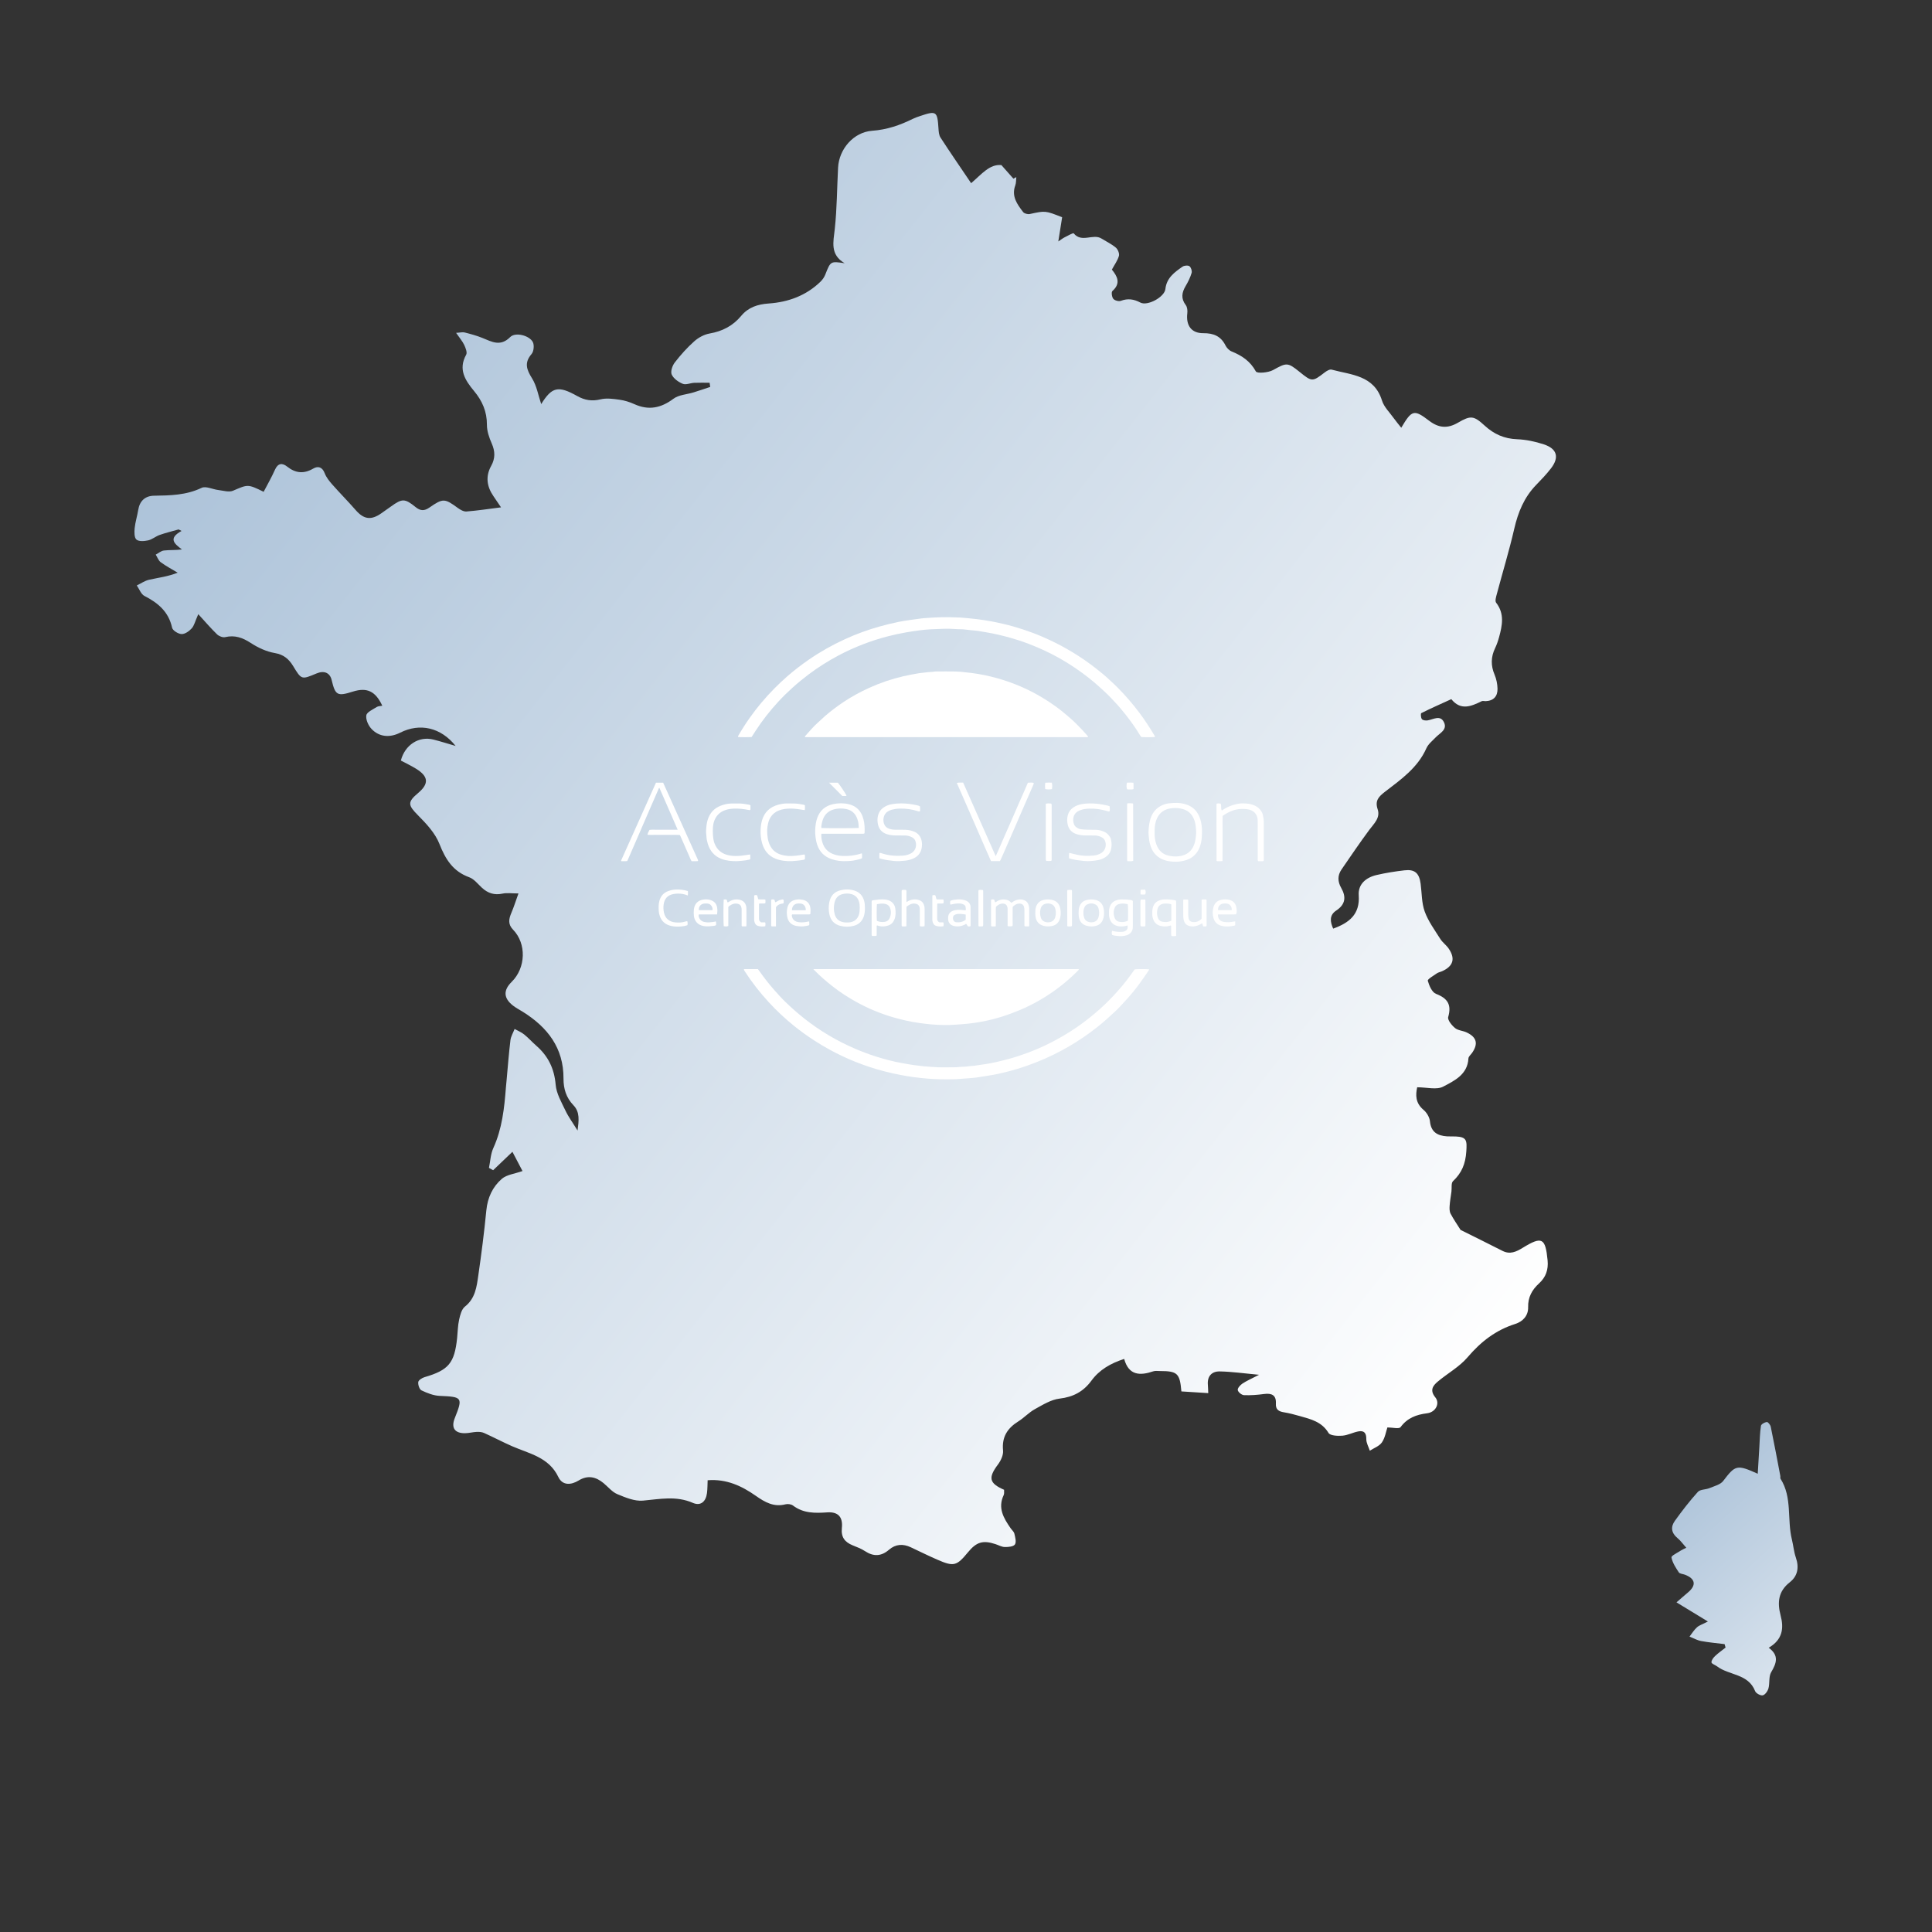 <svg xmlns="http://www.w3.org/2000/svg" xmlns:xlink="http://www.w3.org/1999/xlink" id="Layer_1" data-name="Layer 1" viewBox="0 0 2000 2000"><rect x="0" y="0" width="2000" height="2000" fill="#333333" stroke="none"/><defs><style>      .cls-1 {        fill: url(#Dégradé_sans_nom_7-2);      }      .cls-1, .cls-2 {        fill-rule: evenodd;      }      .cls-1, .cls-2, .cls-3 {        stroke-width: 0px;      }      .cls-2 {        fill: url(#Dégradé_sans_nom_7);      }      .cls-3 {        fill: #fff;      }    </style><linearGradient id="D&#xE9;grad&#xE9;_sans_nom_7" data-name="D&#xE9;grad&#xE9; sans nom 7" x1="1569.332" y1="1390.728" x2="-500.938" y2="-241.704" gradientUnits="userSpaceOnUse"><stop offset="0" stop-color="#fff"></stop><stop offset="1" stop-color="#7da0c3"></stop></linearGradient><linearGradient id="D&#xE9;grad&#xE9;_sans_nom_7-2" data-name="D&#xE9;grad&#xE9; sans nom 7" x1="2021.052" y1="1835.725" x2="1577.809" y2="1354.644" xlink:href="#D&#xE9;grad&#xE9;_sans_nom_7"></linearGradient></defs><path class="cls-2" d="M1598.102,459.984c-8.867-2.914-18.359-4.93-27.648-5.289-13.281-.508-23.902-5.258-33.543-14.101-11.305-10.383-14.41-10.734-27.691-3-10.727,6.242-19.867,5.523-29.75-2.016-15.758-12.023-17.938-11.305-28.895,7.219-2.809-3.562-5.398-6.578-7.691-9.797-4.281-6.031-10.164-11.633-12.27-18.383-8.195-26.266-31.738-26.43-52.121-31.977-1.988-.547-5.121,1.336-7.125,2.867-12.832,9.867-13.168,9.922-26.324-.742-12.223-9.922-13.363-9.312-27.238-1.656-4.969,2.742-16.5,3.664-17.734,1.414-5.832-10.656-14.445-16.398-25.047-20.688-2.57-1.039-5.109-3.656-6.371-6.188-4.844-9.711-12.41-12.797-23.039-12.734-12.391.07-18.012-8.055-16.523-20.609.324-2.773-.016-6.414-1.594-8.484-5.137-6.75-4.168-12.914-.176-19.641,2.551-4.297,4.82-8.898,6.238-13.648.602-2.023-.598-5.766-2.25-6.945-1.559-1.109-5.398-.766-7.176.469-8.293,5.758-16.473,11.578-17.734,23.141-.91,8.352-18.578,17.898-25.891,14.016-6.758-3.594-13.016-4.484-20.266-1.781-2.152.805-6.336-.352-7.777-2.102-1.512-1.836-2.172-6.969-.922-8.07,9.121-8.031,4.953-15.438-.539-22.164,2.836-5.266,5.992-9.492,7.301-14.227.676-2.445-1.113-6.781-3.223-8.547-4.457-3.727-9.871-6.305-14.863-9.398-8.758-5.43-20.477,4.812-28.719-5.359-.586-.727-6.293,2.555-9.516,4.164-1.82.914-3.438,2.219-6.441,4.211,1.504-9.5,2.75-17.352,3.973-25.039-17.5-6.953-17.473-6.82-33.441-3.367-2.133.469-5.73-.43-6.938-2.016-6.16-8.055-12.289-16.305-8.125-27.617.969-2.633.734-5.703,1.055-8.57-1,.539-1.996,1.086-2.992,1.625-3.906-4.406-7.812-8.828-12.457-14.078-12.18-1.109-20.047,9.055-31.312,18.75-11.023-16.305-21.582-31.617-31.703-47.211-1.701-2.617-1.914-6.438-2.127-9.742-1.119-17.453-2.205-18.25-18.855-12.617-2.549.859-5.135,1.711-7.539,2.898-13.361,6.625-26.975,11.312-42.258,12.414-19.166,1.391-34.238,18.844-35.258,38.102-1.123,21.164-1.121,42.438-3.412,63.469-1.48,13.602-5.082,26.57,10.207,35.539-14.662-2.172-14.559-2.133-20.029,11.75-1.068,2.711-2.9,5.351-5,7.391-14.883,14.438-33.361,21.148-53.531,22.547-11.49.797-21.142,3.938-28.492,12.773-8.601,10.352-19.426,15.977-32.703,18.297-5.613.984-11.512,4.156-15.812,7.976-7.447,6.625-14.217,14.18-20.312,22.078-2.496,3.242-4.553,9.336-3.129,12.453,1.897,4.164,6.949,7.75,11.459,9.578,3.26,1.328,7.832-.852,11.84-1.039,5.299-.234,10.617-.055,15.926-.055.211,1.438.422,2.883.631,4.32-5.766,1.898-11.506,3.883-17.305,5.672-6.975,2.156-15.266,2.453-20.746,6.555-12.91,9.656-25.66,12.289-40.473,5.594-4.863-2.203-10.176-3.875-15.445-4.594-6.453-.891-13.41-1.883-19.555-.383-8.9,2.172-16.359.953-24.133-3.406-19.764-11.086-26.221-9.477-37.31,8.328-3.018-8.922-4.594-18.812-9.471-26.648-5.664-9.094-8.307-16.109-.484-25.211,2.309-2.68,2.932-9.273,1.246-12.43-3.627-6.789-18.02-10.484-23.35-5.125-10.164,10.219-19.021,4.922-28.846.922-5.899-2.398-12.119-4.078-18.307-5.648-2.193-.555-4.713.164-8.898.398,3.658,5.305,6.572,8.625,8.381,12.453,1.469,3.117,3.359,7.828,2.062,10.156-8.463,15.203-.992,26.594,8.127,37.555,8.508,10.226,13.42,21.32,13.342,35.016-.035,6.469,2.336,13.289,4.994,19.344,3.551,8.094,3.74,15.398-.562,23.141-6.035,10.859-4.578,21.375,2.328,31.391,2.443,3.539,4.832,7.117,7.848,11.578-12.633,1.594-24.17,3.375-35.777,4.289-2.92.227-6.439-1.82-9.031-3.711-13.455-9.828-15.215-10.172-29.25-.406-5.336,3.719-9.365,3.625-14.383-.453-11.201-9.102-13.932-8.953-25.559-.57-3.279,2.367-6.598,4.68-9.906,7-10.635,7.469-18.15,6.32-26.543-3.312-7.879-9.047-16.367-17.555-24.295-26.555-3.074-3.492-6.176-7.367-7.801-11.633-2.478-6.469-6.889-7.672-11.848-4.781-9.752,5.672-18.27,4.859-26.98-2.031-5.096-4.031-9.578-3.711-12.67,3.273-3.457,7.82-7.775,15.258-11.695,22.812-16.559-8.18-16.346-7.688-31.717-1.125-4.217,1.797-10.139-.141-15.232-.734-5.863-.688-12.912-4.351-17.291-2.242-15.877,7.641-32.398,7.883-49.27,8.149-9.141.148-14.859,5.359-16.363,14.836-1,6.312-3.031,12.492-3.664,18.82-.398,3.977-.459,9.781,1.875,11.758,2.531,2.156,8.209,1.672,12.166.789,4.135-.93,7.703-4.148,11.791-5.578,6.438-2.258,13.104-3.859,19.672-5.734,1.014.523,2.023,1.055,3.035,1.586-14.195,7.781-7.408,13.211.385,19.133-6.738.891-12.732.414-18.592,1.094-2.963.344-5.684,2.781-8.516,4.273,1.68,2.664,2.789,6.117,5.154,7.852,5.531,4.055,11.664,7.281,17.555,10.844-9.896,3.977-19.812,5.141-29.508,7.289-4.484.992-8.545,3.891-12.799,5.922,2.586,3.719,4.35,9.031,7.902,10.852,14.158,7.219,25.049,16.383,28.652,32.906.639,2.922,6.322,6.43,9.795,6.562,3.482.133,7.834-2.953,10.477-5.852,2.574-2.812,3.465-7.172,6.818-14.75,7.318,7.977,13.076,14.75,19.438,20.906,1.971,1.906,5.885,3.453,8.379,2.875,10.043-2.328,18.076.531,26.545,6.055,7.461,4.867,16.209,8.953,24.892,10.422,9.191,1.562,14.561,6.266,18.887,13.359,8.717,14.305,8.645,14.344,24.234,7.781,7.899-3.328,13.922-.742,15.693,6.742,3.779,15.953,5.891,17.117,21.945,12.031,14.617-4.625,23.482-.445,30.471,14.617-2.012.43-4.266.352-5.816,1.359-3.949,2.57-10.131,5.188-10.703,8.586-.732,4.32,2.035,10.492,5.303,13.992,7.947,8.5,18.977,9.398,29.701,3.977,20.459-10.336,42.193-5.438,57.441,13.726-8.268-2.391-15.568-4.719-22.982-6.609-15.027-3.82-29.49,5.453-33.709,21.711,5.223,2.797,10.707,5.359,15.814,8.531,12.916,8.024,13.428,15.524,2,25.133-11.234,9.445-10.439,12.562.012,23.094,8.629,8.695,17.729,18.445,22.078,29.508,6.299,16.023,14.049,28.453,30.889,34.57,5.039,1.828,8.943,7,13.143,10.875,6.139,5.672,12.887,7.859,21.322,6.047,4.572-.977,9.531-.172,16.482-.172-2.973,8.234-4.84,14.219-7.283,19.961-2.674,6.281-3.894,11.789,1.701,17.531,14.088,14.461,13.223,39.586-1.436,54.031-8.842,8.719-8.471,16.898,1.375,24.57,3.17,2.469,6.816,4.328,10.242,6.476,25.539,15.984,42.191,37.367,42.033,69.031-.051,10.453,2.725,19.781,10.271,27.625,6.898,7.172,5.578,15.906,4.287,26.211-4.959-8.055-9.412-14.047-12.545-20.664-4.082-8.633-9.355-17.57-10.119-26.711-1.395-16.641-7.742-29.68-20.021-40.406-4.309-3.766-8.137-8.102-12.584-11.688-2.932-2.352-6.58-3.82-9.908-5.68-1.488,3.867-3.826,7.633-4.311,11.609-1.688,13.906-2.728,27.875-4.018,41.82-.219,2.352-.475,4.688-.656,7.039-1.658,21.492-3.906,42.766-13.039,62.82-2.84,6.234-3.084,13.656-4.518,20.531,1.438.805,2.875,1.609,4.311,2.414,6.18-5.899,12.357-11.789,19.977-19.062,3.822,7.289,7.387,14.086,10.435,19.906-8.287,2.945-16.352,3.711-21.35,8.024-9.559,8.266-14.807,19.484-16.092,32.688-2.186,22.469-5.064,44.875-8.293,67.211-1.711,11.805-3.045,23.867-13.852,32.398-3.451,2.719-4.951,8.688-6.019,13.469-1.385,6.203-1.424,12.703-2.084,19.078-2.701,26-8.859,33.25-33.668,40.492-2.588.758-6.289,3.102-6.559,5.094-.373,2.781,1.217,7.586,3.357,8.609,5.879,2.797,12.424,5.422,18.809,5.688,23.477.992,24.186,1.625,15.649,23-3.998,10.016-.143,15.805,10.713,15.641,4.014-.055,8.004-1.188,12.025-1.359,2.533-.109,5.35.109,7.613,1.133,9.656,4.351,19.035,9.32,28.727,13.586,17.893,7.867,38.258,11.32,48.127,31.992,4.283,8.969,13.092,8.43,21.002,3.602,9.521-5.805,17.928-3.859,25.953,2.867,4.649,3.898,8.789,9.078,14.146,11.297,8.387,3.469,17.836,7.461,26.424,6.688,17.486-1.578,34.402-5.226,51.668,2.305,8.051,3.508,13.508-1.156,14.668-10.101.58-4.492.482-9.07.678-13.305,19.539-1.555,35.334,5.938,49.871,16.125,9.465,6.641,18.637,11.891,30.742,8.781,2.367-.602,5.871-.148,7.748,1.274,10.787,8.156,22.736,7.938,35.447,7.078,11.352-.758,16.322,4.812,15.15,16.203-.984,9.531,3.057,14.547,11.088,17.875,4.351,1.805,8.904,3.422,12.791,6,8.832,5.844,16.885,5.539,24.9-1.391,6.889-5.945,14.551-6.344,22.621-2.539,9.141,4.305,18.199,8.797,27.463,12.82,17.045,7.414,19.934,6.594,31.756-7.758,8.764-10.641,15.459-12.609,28.443-8.336,3.191,1.047,6.359,2.938,9.562,2.992,3.637.062,8.973-.375,10.508-2.648,1.684-2.516.309-7.461-.551-11.164-.488-2.109-2.644-3.82-3.98-5.766-7.152-10.359-13.422-20.875-7.113-34.125.773-1.617.324-3.82.43-5.555-15.562-6.766-16.578-12.547-6.367-26.141,3.019-4.016,5.758-9.883,5.297-14.578-1.379-14.031,4.578-23.07,15.875-30.125,5.977-3.734,10.91-9.219,17.043-12.602,8.125-4.476,16.699-9.875,25.547-10.922,14.219-1.68,24.719-7.274,33.035-18.609,8.207-11.195,19.703-17.867,33.891-22.484,4.711,17.219,16.355,17.492,30.074,12.844,2.137-.727,4.684-.305,7.043-.305,17.949.039,20.516,2.312,22.102,21.094,8.859.562,17.973,1.141,27.816,1.766-.18-4.031-.203-6.312-.402-8.57-.785-8.945,4.086-14.031,12.223-13.891,12.656.219,25.289,2.062,40.773,3.477-7.793,4.039-12.77,6.172-17.211,9.117-2.254,1.5-5.125,4.695-4.824,6.695.32,2.109,4.008,5.148,6.34,5.258,6.91.312,13.93-.242,20.812-1.164,7.93-1.062,12.809,1.117,12.301,9.867-.351,6.188,2.852,8.18,8.305,9.055,5.629.906,11.184,2.422,16.684,3.969,11.297,3.195,22.559,5.844,29.508,17.414,1.719,2.875,9.484,3.211,14.328,2.844,5.559-.43,10.883-3.344,16.461-4.422,5.894-1.133,8.414,1.484,8.312,7.938-.066,3.984,2.352,8.016,3.648,12.031,4.266-2.781,9.793-4.688,12.473-8.562,3.305-4.773,4.238-11.195,5.723-15.531,5.199,0,12.031,1.805,13.605-.305,7.125-9.578,16.32-12.945,27.613-14.375,8.812-1.117,13.418-10.273,8.422-16.391-5.895-7.211-2.785-11.93,2.359-16.273,10.219-8.617,22.508-15.32,31.012-25.312,13.695-16.078,29.133-28.094,49.371-34.484,7.57-2.398,13.539-8.367,13.305-17.312-.274-10.344,4.039-18.031,11.398-24.75,6.871-6.281,9.672-14.07,8.762-23.633-2.242-23.469-5.805-25.406-25.883-13.039-6.488,3.992-12.992,7.086-20.801,3.109-14.766-7.531-29.641-14.828-43.41-21.695-3.492-5.578-7.281-11-10.344-16.82-1.203-2.289-1.172-5.469-.984-8.195.344-4.953,1.234-9.867,1.879-14.797.473-3.641-.453-8.742,1.602-10.672,9.031-8.492,12.93-17.922,13.773-30.688.754-11.328.559-15.078-10.93-15.578-3.031-.125-6.078.078-9.102-.125-9.785-.68-16.477-4.312-17.594-15.547-.414-4.203-3.348-9.094-6.648-11.867-8.617-7.242-8.25-15.656-6.566-23.391,9.938,0,20.102,2.906,26.871-.656,11.578-6.086,25.281-12.461,26.176-29.242.105-2,2.519-3.883,3.852-5.82,6.418-9.375,4.75-16.078-5.617-21.023-3.918-1.875-9.004-1.984-12.148-4.594-3.371-2.797-7.894-8.383-7.043-11.367,3.652-12.812-.535-19.352-12.625-24.023-4.133-1.594-7.094-8.492-8.488-13.555-.441-1.586,5.871-5.219,9.301-7.617,1.609-1.125,3.754-1.453,5.59-2.289,11.496-5.195,13.84-13.008,6.691-23.453-2.441-3.578-6.305-6.219-8.598-9.867-5.801-9.219-12.473-18.266-16.156-28.352-3.262-8.938-2.973-19.172-4.254-28.836-1.461-11.039-6.016-15.149-16.75-13.899-9.688,1.133-19.387,2.656-28.883,4.867-10.852,2.516-19.23,9.461-18.434,20.961,1.383,19.938-10.035,28.555-26.461,34.539-3.129-7.016-4.23-13.867,3.172-18.734,9.621-6.344,10.445-14.148,5.129-23.445-3.695-6.461-3.926-12.859.324-19.031,9.473-13.758,18.824-27.625,28.777-41.039,4.844-6.531,11.633-12.359,8.645-21.336-2.992-9,1.09-13.125,7.711-18.203,16.5-12.656,33.766-24.766,42.715-44.891,1.941-4.383,6.25-7.781,9.723-11.383,4.293-4.438,12.066-7.766,8.609-15.328-3.746-8.203-10.902-3.219-16.902-2.203-1.973.336-5.024.008-6.039-1.25-1.156-1.445-1.391-5.875-.648-6.25,10.219-5.102,20.676-9.727,31.078-14.469,9.734,12.102,20.531,7.484,31.469,2.117,1.082-.531,2.664.008,4.008-.039,8.273-.305,12.52-5.016,12.355-12.891-.105-4.922-1.18-10.117-3.094-14.648-3.957-9.359-3.789-18.219.57-27.297,1.738-3.625,3.07-7.492,4.129-11.375,3.328-12.211,5.832-24.266-3.039-35.711-1.402-1.812-.019-6.211.785-9.234,5.949-22.398,12.754-44.602,17.941-67.18,3.949-17.188,10.242-32.664,22.645-45.438,5.395-5.555,10.805-11.18,15.496-17.312,8.688-11.367,6.219-20.234-7.539-24.758Z"></path><path class="cls-1" d="M1859.07,1612.383c-2.074-5.992-2.574-12.5-4.106-18.703-5.125-20.719.562-43.461-11.73-62.852-.469-.742-.066-1.992-.254-2.969-3.238-17-6.41-34.008-9.91-50.953-.402-1.93-2.883-4.992-4.086-4.852-2.227.266-5.789,2.258-6.047,3.961-1.109,7.133-1.211,14.422-1.652,21.656-.551,8.976-1.07,17.961-1.668,27.945-21.742-9.781-23.191-8.992-35.75,7.445-2.965,3.883-9.305,5.375-14.309,7.461-3.894,1.625-9.52,1.203-11.941,3.891-8.547,9.461-16.383,19.625-23.828,30-4.492,6.25-3.699,12.516,2.754,17.805,3.281,2.695,5.797,6.328,9.113,10.047-2.402,1.172-3.949,1.734-5.277,2.617-3.606,2.422-10.387,5.555-10.059,7.359.973,5.445,4.394,10.625,7.57,15.438,1.031,1.562,4.266,1.641,6.453,2.484,10.926,4.226,11.918,11,2.793,18.555-3.523,2.922-6.934,5.984-11.625,10.039,11.262,6.867,21.148,12.891,32.523,19.828-5.559,2.852-8.977,3.875-11.371,6.031-3,2.703-5.152,6.336-7.668,9.562,3.984,1.586,7.844,3.836,11.98,4.609,8.02,1.5,16.199,2.18,24.312,3.195.34,1.195.688,2.391,1.031,3.594-3.656,2.891-7.516,5.562-10.879,8.758-1.805,1.727-3.875,4.445-3.707,6.539.129,1.516,3.816,2.641,5.773,4.133,12.449,9.484,32.328,7.445,39.395,25.625.891,2.289,5.602,4.867,7.899,4.359,2.434-.531,5.113-4.297,5.891-7.141,1.5-5.469.148-12.203,2.816-16.75,5.399-9.203,8.57-17.258-2.535-25.359,14.574-8.5,15.77-20.398,12.316-33.461-3.551-13.422-2.449-24.938,9.504-34.32,8.25-6.476,9.793-15.43,6.277-25.578Z"></path><g><path class="cls-3" d="M1126.371,763.113c-97.611,0-195.106 0-292.602-.01-.161-0-.321-.146-.482-.224-.138-.417.076-.721.329-1.009.56-.641,1.116-1.285,1.685-1.917,3.727-4.139,7.319-8.4,11.537-12.078,2.419-2.109,4.68-4.394,7.107-6.506,6.207-5.402,12.776-10.31,19.617-14.866,8.341-5.555,17.124-10.314,26.242-14.453,11.34-5.147,23.078-9.119,35.209-11.973,5.406-1.272,10.867-2.203,16.323-3.18,2.22-.398,4.517-.37,6.733-.783,3.073-.573,6.215-.281,9.276-.913.73-.151,1.508-.089,2.264-.091,6.525-.011,13.052-.129,19.573.025,3.661.087,7.331.376,10.974.911,1.858.273,3.741.39,5.612.624,8.978,1.123,17.797,2.989,26.504,5.409,8.26,2.296,16.331,5.154,24.208,8.524,7.895,3.378,15.507,7.33,22.864,11.776,6.63,4.007,13.001,8.386,19.106,13.144,2.977,2.321,5.805,4.833,8.689,7.272,4.337,3.669,8.319,7.709,12.242,11.806,2.09,2.183,4.067,4.475,6.091,6.721.379.421.733.864.9,1.791Z"></path><path class="cls-3" d="M841.941,1003.206c91.775,0,182.942-0,274.108.007.255 0.0.51.108.75.162.061.612-.366.889-.686,1.213-5.256,5.309-10.77,10.32-16.624,14.979-7.625,6.069-15.66,11.514-24.115,16.332-6.225,3.548-12.632,6.742-19.249,9.529-6.08,2.561-12.238,4.878-18.524,6.866-6.999,2.214-14.112,4.009-21.321,5.349-4.433.824-8.906,1.482-13.404,1.975-4.878.535-9.755.895-14.653,1.174-3.491.199-6.976.387-10.466.3-4.529-.113-9.074-.175-13.575-.623-4.113-.41-8.23-.866-12.334-1.44-9.525-1.334-18.861-3.442-28.067-6.172-12.78-3.791-25.018-8.907-36.71-15.299-8.953-4.895-17.492-10.43-25.519-16.759-6.314-4.979-12.389-10.212-18.039-15.935-.389-.394-.764-.803-1.574-1.657Z"></path><path class="cls-3" d="M1195.613,762.895c-2.082.289-10.22.353-13.857.108-.75-.448-1.198-1.192-1.629-1.912-4.413-7.384-9.432-14.351-14.732-21.107-3.847-4.903-7.862-9.678-12.205-14.164-2.103-2.173-4.078-4.476-6.259-6.565-6.481-6.208-13.123-12.227-20.198-17.775-8.408-6.593-17.196-12.614-26.395-18.022-7.969-4.685-16.207-8.868-24.699-12.543-7.176-3.105-14.445-5.954-21.904-8.314-8.613-2.726-17.323-5.046-26.185-6.839-4.889-.989-9.816-1.722-14.723-2.58-2.315-.405-4.684-.497-7.027-.748-2.901-.31-5.8-.638-8.7-.954-.282-.031-.566-.045-.85-.044-6.426.023-12.834-.867-19.257-.523-4.623.248-9.251.276-13.868.553-3.947.237-7.9.572-11.813,1.13-4.373.623-8.75,1.227-13.108,1.983-6.401,1.11-12.73,2.493-19.016,4.106-8.758,2.247-17.359,4.991-25.784,8.261-8.705,3.378-17.213,7.204-25.456,11.604-10.755,5.741-21.053,12.196-30.792,19.54-5.809,4.38-11.421,8.987-16.833,13.858-5.068,4.562-9.926,9.331-14.54,14.332-8.591,9.311-16.418,19.24-23.336,29.869-1.488,2.286-2.957,4.585-4.382,6.797-2.846.264-11.82.236-13.987-.029-.183-.365-.142-.724.053-1.062,3.826-6.623,7.934-13.069,12.37-19.297,3.614-5.075,7.405-10.026,11.409-14.8,4.373-5.215,8.942-10.256,13.749-15.083,4.339-4.357,8.773-8.614,13.42-12.636,7.071-6.12,14.456-11.842,22.163-17.148,11.844-8.154,24.321-15.201,37.38-21.187,11.743-5.382,23.846-9.811,36.309-13.276,6.533-1.816,13.117-3.387,19.747-4.763,3.96-.822,7.982-1.353,11.985-1.951,3.724-.556,7.457-1.066,11.194-1.522,2.245-.274,4.513-.383,6.766-.556,9.523-.733,19.073-.953,28.615-.542,3.012.13,6.047.168,9.042.501,4.586.511,9.188.835,13.771,1.424,4.394.565,8.766,1.259,13.127,1.989,4.634.776,9.214,1.885,13.801,2.923,6.703,1.516,13.302,3.434,19.824,5.58,6.707,2.207,13.347,4.627,19.827,7.45,4.754,2.071,9.484,4.195,14.121,6.526,7.931,3.988,15.607,8.416,23.097,13.176,9.178,5.833,17.815,12.399,26.179,19.328,2.4,1.988,4.688,4.115,6.977,6.232,2.706,2.502,5.432,4.989,8.018,7.613,8.097,8.217,15.654,16.896,22.562,26.154,5.541,7.425,10.594,15.154,15.323,23.108.328.552.787,1.075.705,1.797Z"></path><path class="cls-3" d="M770.121,1003.204c4.873-.006,9.586-.004,14.467-.001.858,1.176,1.747,2.376,2.618,3.589,4.465,6.214,9.136,12.261,14.235,17.979,3.586,4.021,7.134,8.081,11,11.831,6.579,6.381,13.397,12.492,20.628,18.145,7.895,6.172,16.116,11.859,24.727,16.964,9.011,5.343,18.334,10.086,27.99,14.18,6.941,2.943,13.977,5.618,21.165,7.873,8.706,2.732,17.512,5.074,26.505,6.714,4.442.81,8.875,1.623,13.354,2.216,3.362.445,6.725.828,10.096,1.187,2.351.25,4.706.289,7.048.518,8.869.865,17.754.43,26.634.412,3.725-.658,7.527-.289,11.268-.898,2.222-.361,4.501-.352,6.75-.663,3.727-.516,7.446-1.07,11.166-1.63,8.108-1.219,16.049-3.166,23.958-5.264,6.551-1.738,12.969-3.906,19.334-6.229,8.063-2.943,15.923-6.361,23.586-10.216,9.702-4.881,19.074-10.341,28.015-16.514,6.527-4.507,12.803-9.346,18.875-14.459,7.1-5.98,13.773-12.403,20.077-19.197,5.974-6.438,11.603-13.182,16.734-20.326,1.43-1.99,2.864-3.977,4.288-5.953,2.156-.328,11.577-.378,14.706-.079.433.753-.232,1.249-.546,1.71-2.765,4.054-5.54,8.104-8.412,12.082-4.204,5.822-8.707,11.421-13.517,16.744-5.004,5.537-9.988,11.109-15.651,16.013-2.285,1.979-4.473,4.07-6.725,6.088-5.209,4.669-10.721,8.96-16.356,13.097-9.143,6.71-18.729,12.711-28.696,18.124-11.543,6.268-23.541,11.486-35.915,15.866-7.192,2.546-14.5,4.723-21.892,6.576-5.927,1.486-11.895,2.846-17.955,3.738-4.374.644-8.727,1.434-13.105,2.051-2.519.355-5.065.521-7.603.723-4.323.344-8.648.661-12.974.96-1.225.085-2.458.092-3.687.094-4.54.008-9.082.075-13.62-.028-4.057-.092-8.119-.265-12.162-.607-5.162-.436-10.325-.952-15.454-1.671-4.002-.561-7.991-1.255-11.973-1.989-6.116-1.127-12.158-2.516-18.175-4.064-10.137-2.608-20.03-5.944-29.744-9.823-8.767-3.501-17.275-7.57-25.586-12.034-5.735-3.08-11.305-6.452-16.776-9.988-7.062-4.564-13.881-9.468-20.435-14.724-9.53-7.642-18.429-15.984-26.695-24.972-9.155-9.955-17.455-20.593-24.788-31.971-.254-.394-.498-.797-.706-1.216-.077-.155-.036-.367-.076-.958Z"></path><path class="cls-3" d="M679.063,810.259h7.435c12.02,26.648,24.029,53.27,36.026,79.896.149.33.206.725-.099,1.2-2.035.353-4.192.088-6.371.142-.837-.88-1.147-1.981-1.595-2.999-3.301-7.507-6.591-15.02-9.892-22.528-.225-.512-.506-.998-.798-1.568-2.839-.226-5.666-.077-8.487-.105-2.742-.027-5.485-.006-8.227-.006-2.837,0-5.674.025-8.51-.007-2.725-.03-5.458.151-8.319-.145.366-1.902,1.315-3.395,2.093-5.025,2.499-.388,4.95-.141,7.387-.185,2.363-.043,4.728-.009,7.092-.009h7.376c2.353,0,4.706-0,7.337-0-6.285-14.61-12.62-28.896-18.884-43.266-.84.378-.916,1.181-1.188,1.798-2.735,6.21-5.44,12.434-8.137,18.661-3.408,7.869-6.795,15.747-10.202,23.616-4.231,9.771-8.472,19.538-12.716,29.304-.336.774-.72,1.527-1.09,2.306-2.134.352-4.173.095-6.187.178-.046-.485-.136-.703-.07-.851,11.974-26.745,23.96-53.485,36.026-80.407Z"></path><path class="cls-3" d="M1035.11,891.426h-9.215c-2.372-5.369-4.743-10.696-7.081-16.039-2.381-5.441-4.724-10.899-7.092-16.346-2.33-5.36-4.663-10.718-7.006-16.073-2.382-5.442-4.777-10.878-7.167-16.317-2.343-5.331-4.668-10.67-7.07-16.155,2.359-.629,4.398-.206,6.554-.353,11.258,25.336,22.351,50.607,33.732,76.183,1.854-3.845,3.266-7.462,4.864-10.992,1.633-3.606,3.14-7.27,4.727-10.897,1.587-3.628,3.213-7.239,4.807-10.865,1.556-3.539,3.097-7.085,4.637-10.631,1.578-3.632,3.133-7.273,4.722-10.9,1.589-3.627,3.219-7.237,4.809-10.864,1.586-3.618,3.144-7.249,4.722-10.893,2.092-.116,4.037-.382,5.931.132.28.907-.087,1.579-.389,2.27-2.832,6.479-5.671,12.956-8.488,19.442-4.657,10.723-9.29,21.455-13.949,32.177-2.893,6.659-5.815,13.306-8.726,19.957-.832,1.9-1.663,3.8-2.516,5.691-.228.505-.531.976-.806,1.473Z"></path><path class="cls-3" d="M892.296,883.423c.204,1.83.168,3.397.047,5.047-2.196,1.124-4.549,1.401-6.809,1.978-2.949.753-5.994.821-8.992.975-5.296.272-10.546-.269-15.622-2.003-7.472-2.552-12.491-7.51-14.996-15.028-.84-2.52-1.324-5.088-1.674-7.714-.339-2.543-.481-5.085-.349-7.63.214-4.148.676-8.283,2.067-12.225,2.777-7.869,8.381-12.626,16.472-14.376,5.415-1.171,10.923-1.222,16.306.085,6.767,1.643,11.565,5.761,14.079,12.357,1.703,4.469,2.294,9.126,2.262,13.88-.009,1.309-.053,2.617-.079,3.803-1.02.806-2.002.497-2.909.499-12.955.021-25.911.014-38.866.015-.927 0-1.854.015-2.936.025-.26,2.528.056,4.835.564,7.117,1.425,6.402,4.934,11.15,11.102,13.704,3.254,1.348,6.683,2.006,10.186,2.142,6.455.25,12.81-.407,18.982-2.429.262-.086.546-.106,1.166-.222ZM889.027,857.085c-.086-1.091-.21-2.192-.253-3.296-.08-2.097-.579-4.114-1.272-6.064-1.944-5.476-5.652-9.003-11.46-10.191-4.236-.866-8.462-.819-12.614.279-5.781,1.529-9.734,5.137-11.714,10.858-.652,1.883-1.022,3.818-1.36,5.761-.154.89-.218,1.829-.057,2.702,3.334.312,36.379.266,38.729-.05Z"></path><path class="cls-3" d="M1244.297,861.111c.028,5.25-.371,9.939-1.865,14.47-1.775,5.385-4.886,9.754-9.817,12.715-2.791,1.676-5.861,2.558-9.016,3.169-3.17.615-6.386.703-9.597.495-3.973-.258-7.857-.975-11.474-2.747-5.049-2.474-8.63-6.342-10.748-11.533-1.361-3.335-2.172-6.821-2.438-10.419-.16-2.162-.544-4.307-.408-6.492.324-5.182.777-10.316,2.742-15.224,2.104-5.254,5.675-9.129,10.666-11.614,2.426-1.208,5.042-2.011,7.815-2.336,2.826-.331,5.637-.497,8.471-.43,3.131.073,6.181.627,9.162,1.577,7.737,2.466,12.471,7.804,14.771,15.462,1.314,4.376,1.841,8.856,1.737,12.907ZM1195.257,861.445c-.141,4.151.302,8.552,1.841,12.774,2.225,6.101,6.338,10.158,12.818,11.599,3.622.805,7.228,1.049,10.939.521,7.493-1.066,12.681-4.864,15.34-12.063,1.362-3.688,1.759-7.511,2.002-11.367.149-2.355-.088-4.705-.343-7.061-.297-2.748-.861-5.412-1.909-7.941-2.185-5.273-5.943-8.828-11.544-10.396-3.608-1.01-7.259-1.237-10.937-.896-2.915.271-5.772.963-8.363,2.414-4.545,2.546-7.182,6.544-8.609,11.453-1.012,3.481-1.289,7.042-1.236,10.963Z"></path><path class="cls-3" d="M1265.561,891.372c-2.225.227-4.08.173-5.73.091-.271-.258-.356-.314-.403-.392-.045-.076-.07-.176-.07-.266-.021-19.2-.04-38.401-.054-57.601-0-.365.061-.731.104-1.228,1.407-.411,2.76-.341,4.177-.054,1.041,2.267-.062,4.9,1.254,7.155,5.521-3.923,11.547-6.22,18.07-7.199,2.341-.351,4.723-.229,7.081-.078,1.502.096,3.019.27,4.48.617,5.272,1.251,9.559,3.875,12.091,8.901.527,1.047.657,2.165.928,3.257.478,1.923.788,3.882.789,5.87.009,12.959.009,25.918.001,38.876-0.0.64.158,1.318-.33,1.987-.186.053-.445.188-.706.191-1.603.02-3.207.01-4.684.01-.852-.823-.557-1.726-.558-2.537-.02-12.202-.012-24.404-.017-36.606-0-1.229-.006-2.46-.069-3.687-.232-4.5-2.688-8.85-8.423-10.48-1.739-.495-3.517-.656-5.313-.77-8.418-.534-15.716,2.358-22.5,7.215-.184,3.886-.062,7.755-.084,11.62-.022,3.878-.005,7.756-.005,11.635,0,3.878.005,7.756-.001,11.635-.007,3.862.03,7.725-.029,11.838Z"></path><path class="cls-3" d="M1106.658,888.501c.069-2.036-.289-3.809.255-5.611,2.649.638,5.201,1.255,7.754,1.866,5.857,1.401,11.797,1.418,17.739.871,2.535-.233,4.97-1.049,7.224-2.311,5.498-3.077,5.868-9.56,4.091-13.301-.632-1.33-1.604-2.307-2.856-3.049-2.331-1.382-4.869-2.022-7.553-2.062-3.402-.05-6.805.009-10.206-.062-3.021-.063-5.99-.451-8.889-1.422-5.534-1.855-8.43-5.849-9.233-11.418-.375-2.601-.327-5.252.345-7.874.886-3.455,2.75-6.127,5.665-8.169,2.689-1.884,5.687-2.943,8.856-3.524,5.139-.943,10.305-.872,15.504-.404,3.868.348,7.647,1.069,11.407,1.964.634.151,1.244.404,1.928.631.251,1.813.328,3.563-.053,5.314-1.063.218-1.925-.153-2.827-.409-5.929-1.68-11.964-2.674-18.142-2.433-3.106.121-6.21.447-9.156,1.56-.965.364-1.945.748-2.819,1.286-3.589,2.208-4.848,5.6-4.701,9.643.024.655.176,1.307.292,1.957.421,2.363,1.64,4.176,3.711,5.418,1.229.737,2.553,1.271,3.953,1.449,2.056.261,4.131.428,6.202.493,3.211.1,6.427.024,9.638.125,3.049.096,5.937.899,8.702,2.21,2.682,1.272,4.482,3.385,5.947,5.87.447.758.51,1.611.714,2.432.811,3.27.738,6.512-.023,9.798-.819,3.536-2.902,6.082-5.831,8.026-2.304,1.529-4.861,2.541-7.562,3.031-4.829.875-9.669,1.363-14.623.88-4.233-.413-8.425-.92-12.55-1.944-.903-.224-1.79-.509-2.899-.827Z"></path><path class="cls-3" d="M910.311,888.502c-.044-1.902-.139-3.663.085-5.513,1.276-.177,2.33.355,3.346.668,7.059,2.178,14.265,2.641,21.571,2.042,2.751-.225,5.362-1.006,7.806-2.318,5.514-2.96,6.028-9.349,4.295-13.237-.64-1.435-1.687-2.483-3.041-3.253-2.263-1.289-4.708-1.936-7.294-1.981-3.498-.06-6.998.005-10.495-.072-2.927-.064-5.811-.444-8.621-1.367-5.531-1.817-8.498-5.775-9.342-11.348-.423-2.794-.373-5.647.433-8.432.9-3.106,2.611-5.593,5.238-7.505,2.815-2.048,5.974-3.211,9.353-3.779,5.908-.993,11.832-.92,17.776-.196,2.536.309,5.033.765,7.51,1.342,1.169.272,2.407.455,3.496,1.327.123,1.63.08,3.299.012,4.874-.962.508-1.672.17-2.363-.05-6.17-1.965-12.483-2.838-18.96-2.644-2.754.083-5.44.485-8.095,1.187-1.384.366-2.625,1.017-3.855,1.728-4.991,2.885-5.727,9.777-3.473,14.023.956,1.801,2.506,3.079,4.445,3.776,2.053.738,4.178,1.136,6.372,1.141,3.688.008,7.378-.042,11.062.091,3.121.113,6.131.776,9.038,2.048,4.18,1.828,6.511,5.091,7.443,9.355.564,2.583.519,5.288-.027,7.901-1.041,4.982-4.02,8.411-8.664,10.457-2.702,1.19-5.53,1.924-8.441,2.218-3.842.388-7.674.68-11.575.277-4.138-.427-8.235-.957-12.271-1.95-.898-.221-1.777-.517-2.766-.808Z"></path><path class="cls-3" d="M833.259,833.616c-.043,1.754.187,3.335-.197,5.037-1.499-.22-2.878-.394-4.247-.627-4.387-.748-8.808-1.194-13.248-.904-4.252.277-8.414,1.05-12.165,3.3-3.276,1.965-5.62,4.714-7.087,8.216-.951,2.272-1.428,4.657-1.817,7.094-.605,3.794-.284,7.544.189,11.286.428,3.387,1.459,6.611,3.211,9.588,2.313,3.931,5.692,6.525,9.967,7.928,5.103,1.675,10.342,1.914,15.665,1.316,2.999-.337,5.983-.735,8.949-1.279.154-.028.337.101.65.205.276,1.513.143,3.087.08,4.651-.837.709-1.848.702-2.723.869-2.033.388-4.109.564-6.172.783-1.5.159-3.005.316-4.511.359-5.793.165-11.506-.326-16.947-2.502-7.389-2.955-11.826-8.547-13.937-16.064-1.23-4.382-1.722-8.901-1.566-13.444.116-3.385.491-6.759,1.437-10.052,2.526-8.787,8.361-14.109,17.079-16.409,3.016-.796,6.09-1.287,9.23-1.24,2.364.035,4.728.016,7.092.056,3.316.056,6.564.671,9.811,1.273.358.066.685.299,1.259.561Z"></path><path class="cls-3" d="M776.569,884.566c.067.681.128,1.044.132,1.407.013,1.132.005,2.263.005,3.204-.455.757-1.063.713-1.604.835-2.394.537-4.808.929-7.261,1.082-1.693.106-3.381.35-5.074.377-5.404.086-10.744-.395-15.852-2.32-7.442-2.805-11.983-8.298-14.248-15.765-.765-2.52-1.278-5.122-1.39-7.779-.075-1.788-.463-3.549-.362-5.357.216-3.862.481-7.707,1.63-11.44,2.163-7.021,6.541-12.024,13.418-14.706,3.712-1.447,7.577-2.292,11.579-2.341,2.835-.035,5.671-.023,8.505.035,3.312.067,6.549.761,9.799,1.318.334.057.623.376,1.05.648,0,1.308.013,2.622-.011,3.935-.005.262-.156.521-.217.707-.504.379-.968.233-1.423.139-5.191-1.078-10.433-1.651-15.735-1.45-2.736.104-5.459.499-8.071,1.32-6.52,2.05-10.658,6.362-12.583,12.999-1.441,4.967-1.25,16.117.636,21.233,2.767,7.505,8.151,11.56,15.779,12.94,4.201.76,8.427.651,12.681.176,2.794-.312,5.553-.861,8.615-1.197Z"></path><path class="cls-3" d="M895.367,940.009c-.02,3.026-.222,6.006-1.249,8.912-1.783,5.043-5.312,8.197-10.379,9.506-4.63,1.196-9.373,1.183-14.004-.031-6.134-1.608-9.852-5.668-11.162-11.864-.887-4.196-.907-8.414-.056-12.634,1.298-6.435,4.997-10.658,11.422-12.255,4.839-1.203,9.705-1.231,14.512.264,5.415,1.684,8.683,5.391,10.146,10.809.647,2.397.732,4.839.768,7.293ZM889.994,939.498c-.04-.777-.083-2.005-.17-3.229-.115-1.614-.548-3.17-1.222-4.621-1.477-3.173-3.907-5.214-7.353-6.096-2.242-.574-4.506-.693-6.744-.404-5.014.647-9.23,2.768-10.697,9.601-.849,3.955-.805,7.925.295,11.764,1.192,4.16,3.873,6.999,8.314,8.015,2.167.496,4.32.538,6.468.362,5.449-.445,9.024-3.477,10.405-8.491.586-2.127.644-4.281.705-6.902Z"></path><path class="cls-3" d="M1065.308,958.964h-4.307c-.731-.583-.526-1.289-.528-1.915-.017-5.011-.03-10.023.004-15.034.008-1.248-.158-2.458-.557-3.615-.653-1.889-2.048-2.88-4.043-3.016-1.962-.134-3.729.458-5.339,1.527-.704.467-1.334,1.047-1.899,1.497-.506.811-.34,1.586-.342,2.328-.014,5.011.002,10.023-.016,15.035-.003.933.168,1.888-.193,2.792q-1.626.629-4.637.314c-.582-.52-.367-1.224-.369-1.854-.019-4.917-.008-9.834-.016-14.751-.001-.85.047-1.717-.095-2.547-.442-2.585-1.744-4.289-5.002-4.358-1.988-.042-3.662.812-5.245,1.868-.621.414-1.13.995-1.725,1.532-.281,2.265-.087,4.53-.122,6.787-.034,2.174.007,4.35-.011,6.524-.019,2.241.092,4.488-.095,6.848-1.664.2-3.123.221-4.428.028-.216-.233-.295-.291-.334-.369-.042-.081-.065-.182-.065-.274-.023-8.036-.044-16.071-.061-24.107-.002-.756.012-1.512.044-2.267.007-.173.116-.341.217-.618.929-.471,1.93-.188,2.725-.155,1.064.786.561,1.976,1.375,2.865.771-.048,1.347-.739,2.037-1.125,2.01-1.126,4.111-1.862,6.447-1.822,3.138.054,5.975.805,8.005,3.47,1.009-.21,1.632-.981,2.427-1.442,2.429-1.407,4.995-2.201,7.822-2.009.469.032.944.077,1.4.184,4.256.999,6.195,3.195,6.991,8.144.074.464.064.943.065,1.416.007,5.579.01,11.158.006,16.737-0.0.367-.068.734-.132,1.383Z"></path><path class="cls-3" d="M1172.713,932.65v5.973c0,6.233.001,12.466-.001,18.699-0.0.85-.024,1.7-.023,2.55.003,4.455-3.176,7.308-6.175,8.242-2.541.792-5.167,1.161-7.81.952-2.516-.199-5.063-.369-7.427-1.234-.554-1.995-.555-2.067-.054-4.242,3.283.86,6.627,1.251,10.024,1.056.842-.049,1.671-.09,2.496-.401,2.996-1.13,3.922-2.667,3.528-6.241-2.616.866-5.285,1.252-8.019.989-2.181-.21-4.243-.778-6.126-1.955-1.829-1.144-3.098-2.738-3.905-4.707-.718-1.753-1.192-3.565-1.199-5.485-.009-2.545-.163-5.091.621-7.577,1.088-3.449,3.185-5.916,6.646-7.167,1.61-.582,3.237-.974,4.955-1.01,3.592-.075,7.168.029,10.712.692.562.105,1.093.255,1.757.865ZM1167.406,935.994c-.913-.167-1.647-.333-2.39-.431-2.159-.283-4.297-.313-6.447.221-2.183.542-3.759,1.784-4.593,3.818-1.537,3.751-1.444,7.522.214,11.233.886,1.982,2.561,3.078,4.576,3.402,2.224.358,4.502.409,6.717-.325.796-.264,1.647-.372,2.175-1.06.271-8.464.189-14.575-.253-16.858Z"></path><path class="cls-3" d="M907.55,958.163v10.211c-.894.815-1.783.482-2.591.539-.744.053-1.495.011-2.027.011-.623-.513-.603-.991-.603-1.464 0-11.328-.001-22.655.004-33.983 0-.276.06-.552.09-.807.52-.726,1.362-.743,2.043-.842,3.733-.542,7.49-1.016,11.267-.688,2.542.221,5.018.814,7.12,2.425,2.211,1.695,3.547,4.016,3.928,6.668.564,3.928.65,7.894-.916,11.703-1.214,2.952-3.223,5.071-6.269,6.095-3.278,1.102-6.604,1.423-10.001.486-.601-.166-1.148-.671-2.045-.354ZM907.723,953.039c.136.121.254.284.412.356,2.487,1.13,5.121,1.251,7.752.884,2.281-.319,4.076-1.636,5.016-3.725,1.52-3.378,1.762-6.934.568-10.467-.772-2.284-2.428-3.705-4.827-4.319-3.017-.773-5.94-.249-8.861.256-.291,2.385-.322,14.179-.061,17.015Z"></path><path class="cls-3" d="M1217.531,968.923c-1.763.273-3.226.324-4.521.04-.691-.537-.643-1.117-.643-1.684.001-2.458,0-4.916-0-7.375-0-.551,0-1.102,0-1.507-.626-.596-1.031-.196-1.442-.07-3.151.964-6.32.97-9.499.175-3.755-.938-6.342-3.177-7.634-6.87-.534-1.524-.919-3.063-.928-4.691-.014-2.547-.166-5.091.595-7.588,1.058-3.473,3.144-5.95,6.599-7.219,1.425-.523,2.863-.938,4.388-1.008,3.882-.178,7.742.013,11.568.714.448.082.868.32,1.375.513.327,2.468.117,4.919.153,7.359.037,2.458.008,4.916.008,7.374,0,2.364-0,4.727,0,7.091,0,2.458.003,4.916-.001,7.375-.004,2.431.018,4.864-.017,7.372ZM1212.553,952.975c0-5.62 0-11.005-.003-16.39,0-.09-.024-.185-.06-.267-.037-.085-.103-.158-.186-.279-2.246-.698-4.595-.781-6.948-.632-3.679.232-6.156,2.173-7.07,5.502-.768,2.795-.723,5.616.076,8.387.731,2.536,2.35,4.441,4.99,4.895,3.079.529,6.205.507,9.2-1.215Z"></path><path class="cls-3" d="M1167.083,831.573c1.968-.021,3.823-.148,5.491.105.224.293.287.361.334.439.049.08.118.17.118.255.022,19.007.039,38.013.055,57.02 0.0.556,0,1.112,0,1.774-2.044.685-3.987.184-5.916.36-.612-1.137-.363-2.194-.364-3.194-.019-17.873-.016-35.747-.006-53.62.001-.936-.157-1.89.287-3.138Z"></path><path class="cls-3" d="M1278.68,953.827v3.696c-.17.456-.632.679-1.068.762-4.289.818-8.597,1.24-12.909.189-4.277-1.042-7.145-3.604-8.438-7.886-1.179-3.908-1.166-7.828-.037-11.7,1.144-3.922,3.74-6.47,7.808-7.372,3.09-.685,6.189-.72,9.222.213,3.913,1.204,6.051,3.99,6.641,7.985.328,2.22.734,4.461-.29,6.788-1.538.205-3.136.071-4.723.095-1.605.024-3.211.005-4.817.005-1.511,0-3.023-.014-4.534.004-1.587.018-3.181-.082-4.75.076-.062,5.072,2.74,7.268,6.639,7.748,3.191.392,6.403.333,9.569-.398.45-.104.922-.114,1.688-.203ZM1260.892,942.203h14.143c.302-1.749-.212-3.217-1.144-4.534-.969-1.368-2.344-2.188-4.028-2.321-1.122-.088-2.268-.116-3.383.011-3.614.412-5.764,3.051-5.588,6.844Z"></path><path class="cls-3" d="M938.637,933.777c1.824-1.375,3.892-2.149,6.148-2.532,2.403-.408,4.751-.141,6.968.657,3.246,1.169,4.791,3.806,5.285,7.111.111.745.129,1.509.131,2.264.011,5.296.011,10.591.001,15.887-.001.544-.09,1.088-.146,1.713-1.606.292-3.066.233-4.392.093-.593-.754-.431-1.434-.433-2.072-.013-4.917-.008-9.835-.008-14.752 0-1.231-.034-2.442-.502-3.623-.521-1.313-1.373-2.218-2.713-2.68-3.352-1.157-6.299-.15-9.092,1.685-.235.155-.424.377-.649.549-.302.23-.618.44-.836.594-.109,6.842.019,13.442-.077,20.112-1.611.472-3.08.253-4.339.229-.679-.465-.607-.966-.608-1.42-.005-11.632-.004-23.263.004-34.895 0-.363.077-.726.131-1.204,1.502-.566,2.979-.205,4.27-.281.646.595.57,1.182.572,1.74.006,3.026-.005,6.052.012,9.078.003.543-.163,1.119.271,1.747Z"></path><path class="cls-3" d="M999.771,942.354c0-.81.009-1.274-.001-1.738-.062-2.852-.959-4.093-3.729-4.908-2.497-.735-5.051-.489-7.577-.155-1.3.172-2.573.549-3.864.802-.251.049-.532-.048-.892-.089-.282-1.223-.273-2.407.009-3.67,2.191-1.097,4.569-1.207,6.874-1.449,2.437-.256,4.897-.101,7.309.491,1.486.365,2.882.945,4.092,1.854,1.757,1.32,2.698,3.14,2.722,5.352.044,3.966.038,7.933.047,11.9.006,2.636.001,5.273.001,7.824-.873.734-1.732.441-2.552.436-.991-.531-1.075-1.754-1.875-2.435-.678-.328-.997.337-1.464.564-3.686,1.794-7.521,2.382-11.53,1.406-3.339-.813-5.529-3.095-5.773-6.464-.048-.659-.062-1.32-.074-1.98-.088-4.753,3.237-6.984,6.501-7.705,2.978-.657,5.973-.719,8.988-.258.824.126,1.665.137,2.788.222ZM999.705,946.775c-2.583-.608-6.59-.898-8.657-.625-.554.073-1.103.234-1.637.408-2.197.716-3.067,2.095-2.891,4.536.136,1.872,1.38,3.397,3.377,3.608,3.566.376,6.901-.364,9.807-2.586v-5.34Z"></path><path class="cls-3" d="M1088.336,891.126c-1.716.337-3.478.097-5.037.125-.727-.554-.674-1.139-.683-1.699-.011-.661-.006-1.322-.006-1.982-0-17.464-0-34.927-0-52.391v-3.16c1.99-.506,3.817-.362,5.486-.155.654.577.581,1.167.585,1.721.013,1.699.006,3.398.006,5.097 0,16.425.005,32.851-.013,49.276-.001,1.013.25,2.072-.339,3.168Z"></path><path class="cls-3" d="M742.345,946.595h-18.947c-.479,1.827.121,3.297.953,4.64.978,1.579,2.464,2.579,4.274,3.05,2.594.675,5.232.73,7.855.306,1.481-.24,3.009-.162,4.456-.803.67,1.279.296,2.501.361,3.653-.602.825-1.531.921-2.305,1.007-3.455.382-6.879.849-10.408.248-5.982-1.017-9.67-4.939-10.278-10.716-.218-2.073-.229-4.149-.029-6.223.578-5.992,3.953-9.78,10.219-10.577,2.044-.26,4.118-.194,6.181.32,4.437,1.105,7.089,3.795,7.745,8.28.313,2.139.279,4.307-.074,6.815ZM723.423,942.202h14.145c.303-1.747-.211-3.215-1.143-4.532-.968-1.369-2.343-2.189-4.027-2.322-1.122-.089-2.268-.116-3.383.01-3.615.411-5.761,3.044-5.592,6.844Z"></path><path class="cls-3" d="M837.639,953.858c.256,1.418.183,2.609.108,3.691-.296.218-.427.386-.588.424-3.496.814-7.009,1.443-10.619.846-1.022-.169-2.074-.213-3.069-.477-4.509-1.194-7.382-4.108-8.402-8.63-.732-3.246-.762-6.607-.02-9.849,1.294-5.652,4.937-8.092,10.148-8.701,1.951-.228,3.922-.099,5.902.31,3.731.771,7.121,3.327,7.831,8.526.14,1.024.142,2.073.14,3.11-.002,1.027-.091,2.055-.132,2.886-.554.733-1.158.598-1.703.599-4.816.01-9.631.006-14.447.007-.934 0-1.869-0-2.824-0-.503.909-.254,1.718-.039,2.516.272,1.007.669,1.94,1.36,2.761,1.793,2.129,4.233,2.718,6.82,2.898,2.838.197,5.643-.132,8.413-.767.27-.062.552-.076,1.119-.151ZM834.058,942.299c.05-.549.121-.831.09-1.102-.053-.463-.136-.928-.264-1.376-.825-2.87-2.732-4.381-5.719-4.536-.564-.029-1.13-.017-1.695-.007-3.344.059-6.616,1.964-6.677,7.02,4.676.002,9.352.001,14.266.001Z"></path><path class="cls-3" d="M1224.987,931.189h4.61c.618.554.469,1.152.471,1.692.014,4.534.033,9.069-.007,13.603-.013,1.428.139,2.83.399,4.217.409,2.18,1.816,3.452,4.031,3.746,3.621.481,6.686-.624,9.37-3.371.108-3.179.032-6.476.048-9.77.016-3.29-.013-6.58.019-9.981,1.724-.4,3.273-.31,4.736-.115.149.192.214.262.263.342.046.078.106.166.107.25.022,8.69.04,17.38.048,26.07 0.0.269-.102.538-.187.955-1.062.397-2.155.24-3.277.134-.776-.936-.371-2.298-1.293-3.155-2.184,1.464-4.574,2.524-7.211,3.003-1.979.359-3.91.307-5.874-.207-3.299-.862-5.094-3.11-5.858-6.243-.354-1.45-.452-2.988-.469-4.489-.055-5.006-.023-10.013-.018-15.02 0-.458.049-.916.091-1.662Z"></path><path class="cls-3" d="M712.103,922.41c.091,1.625.232,3.016-.148,4.582-1.754-.708-3.427-1.26-5.193-1.542-3.293-.526-6.541-.568-9.83.094-6.096,1.227-9.119,4.998-9.924,10.796-.388,2.792-.286,5.622.335,8.442,1.312,5.955,5.515,9.53,11.721,10.079,3.575.316,7.167.257,10.639-.939.604-.208,1.251-.426,1.904-.129q.473,1.753.075,3.872c-1.974.822-4.121,1.204-6.25,1.371-3.476.272-6.962.335-10.425-.435-6.011-1.337-10.164-4.687-12.084-10.647-.525-1.628-.89-3.265-.98-4.974-.184-3.496-.287-6.982.656-10.406,1.371-4.984,4.374-8.458,9.307-10.207,2.598-.921,5.25-1.426,8.007-1.531,4.085-.156,8.063.362,12.191,1.575Z"></path><path class="cls-3" d="M1071.718,945.645c.03-2.829.085-5.094.897-7.25,1.28-3.397,3.628-5.707,7.152-6.654,2.94-.79,5.908-.907,8.937-.265,4.732,1.003,7.672,3.724,8.753,8.456.747,3.271.826,6.602.102,9.821-1.438,6.39-5.352,8.727-10.943,9.196-2.151.18-4.357-.011-6.442-.56-4.904-1.291-7.428-4.599-8.193-9.358-.209-1.298-.209-2.63-.264-3.386ZM1092.941,945.076c.175-1.572-.136-3.166-.615-4.687-.75-2.38-2.273-4.063-4.799-4.754-1.595-.436-3.184-.478-4.762-.166-2.719.538-4.579,2.151-5.397,4.83-.994,3.255-.895,6.535.13,9.75.561,1.76,1.715,3.143,3.466,3.915,1.861.82,3.774,1.057,5.793.649,2.996-.605,4.832-2.385,5.642-5.29.382-1.37.643-2.757.542-4.248Z"></path><path class="cls-3" d="M1116.54,945.468c.079-2.636.098-4.802.857-6.882,1.203-3.297,3.344-5.647,6.754-6.686,3.018-.919,6.056-1.055,9.193-.462,5.04.953,8.03,3.925,9.057,8.841.66,3.16.729,6.424-.016,9.558-1.53,6.439-5.351,8.448-10.451,9.094-2.354.298-4.739.005-7.001-.572-4.68-1.194-7.282-4.44-8.091-9.129-.239-1.387-.232-2.816-.302-3.761ZM1121.599,945.01c-.179,1.537.164,3.114.612,4.652.579,1.991,1.77,3.557,3.732,4.369,1.863.771,3.776.991,5.804.547,2.892-.632,4.644-2.378,5.46-5.132.909-3.069.825-6.167-.074-9.212-.525-1.777-1.644-3.248-3.338-4.047-2.8-1.321-5.66-1.279-8.449.117-1.221.611-2.083,1.586-2.66,2.836-.848,1.839-1.194,3.764-1.086,5.871Z"></path><path class="cls-3" d="M772.564,958.962h-4.331c-.7-.593-.48-1.3-.482-1.928-.019-5.013-.013-10.026-.01-15.039.001-1.138-.074-2.248-.469-3.344-.518-1.438-1.433-2.375-2.893-2.85-3.375-1.099-6.306-.063-9.061,1.829-.462.317-.838.76-1.382,1.265v19.673c-1.776.628-2.334.646-4.736.198-.375-2.205-.399-24.835-.009-27.51.959-.283,1.949-.246,2.826-.022,1.015.824.422,2.16,1.337,2.952.584-.103,1.05-.532,1.572-.855,3.647-2.26,7.547-2.873,11.664-1.632,3.535,1.066,5.397,3.617,5.979,7.173.122.743.144,1.508.145,2.263.012,5.486.009,10.972.001,16.458-.001.369-.079.738-.152,1.369Z"></path><path class="cls-3" d="M787.808,954.834h4.237c.626,1.37.39,2.621.152,4.018-2.633.423-5.154.385-7.6-.397-2.326-.743-3.324-2.659-3.756-4.905-.141-.735-.133-1.506-.134-2.261-.009-7.656-.008-15.312-.002-22.968 0-.461.064-.923.095-1.35.934-.69,1.865-.267,2.663-.377,1.128,1.342.789,3.04,1.631,4.386,2.318.256,4.674-.052,7.112.191.337,1.309.224,2.501.142,3.587-.486.661-1.092.516-1.637.524-1.588.024-3.176.021-4.666.027-.173.347-.322.507-.323.668-.02,4.915-.044,9.829-.023,14.744.009,2.105.2,2.41,2.108,4.113Z"></path><path class="cls-3" d="M965.311,926.779c1.023-.289,1.844-.262,2.668-.09,1.108,1.195.692,2.923,1.653,4.366,2.211.015,4.546.03,6.949.046.468,1.337.273,2.539.228,3.66-.457.615-1.05.52-1.602.523-1.592.01-3.184.004-4.673.004-.187.333-.352.49-.353.647-.02,5.009-.029,10.018-.029,15.027 0,1.606.43,2.992,2.304,3.848h3.988c.735,1.351.403,2.611.232,4.007-2.72.476-5.334.441-7.852-.446-2.179-.767-3.104-2.642-3.529-4.778-.128-.643-.133-1.317-.134-1.977-.007-7.94-.003-15.879.005-23.819 0-.276.077-.553.145-1.018Z"></path><path class="cls-3" d="M1105.004,921.341c1.566-.231,2.954-.223,4.235-.047.505.437.498.914.498,1.387.002,11.527.004,23.054-.004,34.58-0.0.458-.108.915-.172,1.43-1.501.647-2.97.318-4.221.312-.285-.223-.379-.269-.428-.344-.048-.074-.071-.178-.071-.27-.025-11.997-.048-23.993-.062-35.99-0-.267.11-.534.225-1.058Z"></path><path class="cls-3" d="M1017.332,958.91c-1.403.246-2.781.176-3.943.088-.289-.234-.382-.28-.429-.355-.047-.076-.066-.181-.067-.273-.023-11.997-.044-23.994-.056-35.991-0-.266.115-.531.212-.954,1.445-.419,2.904-.275,4.272-.13.549.548.474,1.132.474,1.688.004,11.338.004,22.675.001,34.013-0.0.559.067,1.135-.464,1.913Z"></path><path class="cls-3" d="M803.265,958.962h-4.416c-.596-.374-.547-.871-.548-1.329-.003-8.512.001-17.025.009-25.537 0-.186.059-.373.105-.645,1.011-.634,2.081-.406,2.986-.205.964.807.423,2.02,1.345,2.801.814-.454,1.677-.954,2.556-1.422.832-.443,1.649-.965,2.607-1.063,1.001-.103,1.955-.783,2.984-.297.57.579.329,1.274.368,1.911.034.563.007,1.129.007,1.57-.448.69-1.049.611-1.598.679-2.543.314-4.687,1.354-6.405,3.631v19.907Z"></path><path class="cls-3" d="M1181.142,931.182h4.156c.18.171.262.227.314.303.049.072.096.165.096.249.027,8.388.051,16.777.066,25.165.001.563-.06,1.126-.111,1.687-.006.069-.126.128-.405.393-1.245.136-2.714.171-4.111-.047-.569-.612-.551-1.274-.55-1.937.002-7.918.002-15.837 0-23.755-0-.662-.024-1.325.545-2.058Z"></path><path class="cls-3" d="M858.258,810.252h9.105c1.9,2.101,8.101,11.34,8.976,13.386-.614.58-1.395.298-2.096.343-.747.048-1.499.011-2.293.011-4.445-4.419-8.803-8.839-13.693-13.74Z"></path><path class="cls-3" d="M1082.086,810.276c2.369-.216,4.587-.129,6.761-.083.508,2.111.531,4.186.116,6.72-2.341.418-4.771.41-6.997-.058-.145-2.157-.312-4.346.119-6.58Z"></path><path class="cls-3" d="M1173.442,816.762c-1.05.632-1.821.438-2.551.434-1.398-.009-2.809.166-4.168-.147-.627-1.747-.688-3.733-.216-6.634.661-.456,1.434-.247,2.158-.25,1.483-.006,2.978-.107,4.571.105.321,1.208.177,2.327.202,3.425.023,1.03.005,2.061.005,3.067Z"></path><path class="cls-3" d="M1180.702,925.908v-4.389c.395-.62.99-.523,1.545-.528,1.029-.009,2.059-.002,3.182-.002.81,1.696.698,3.27.109,4.938-1.572.186-3.054.18-4.836-.018Z"></path></g></svg>